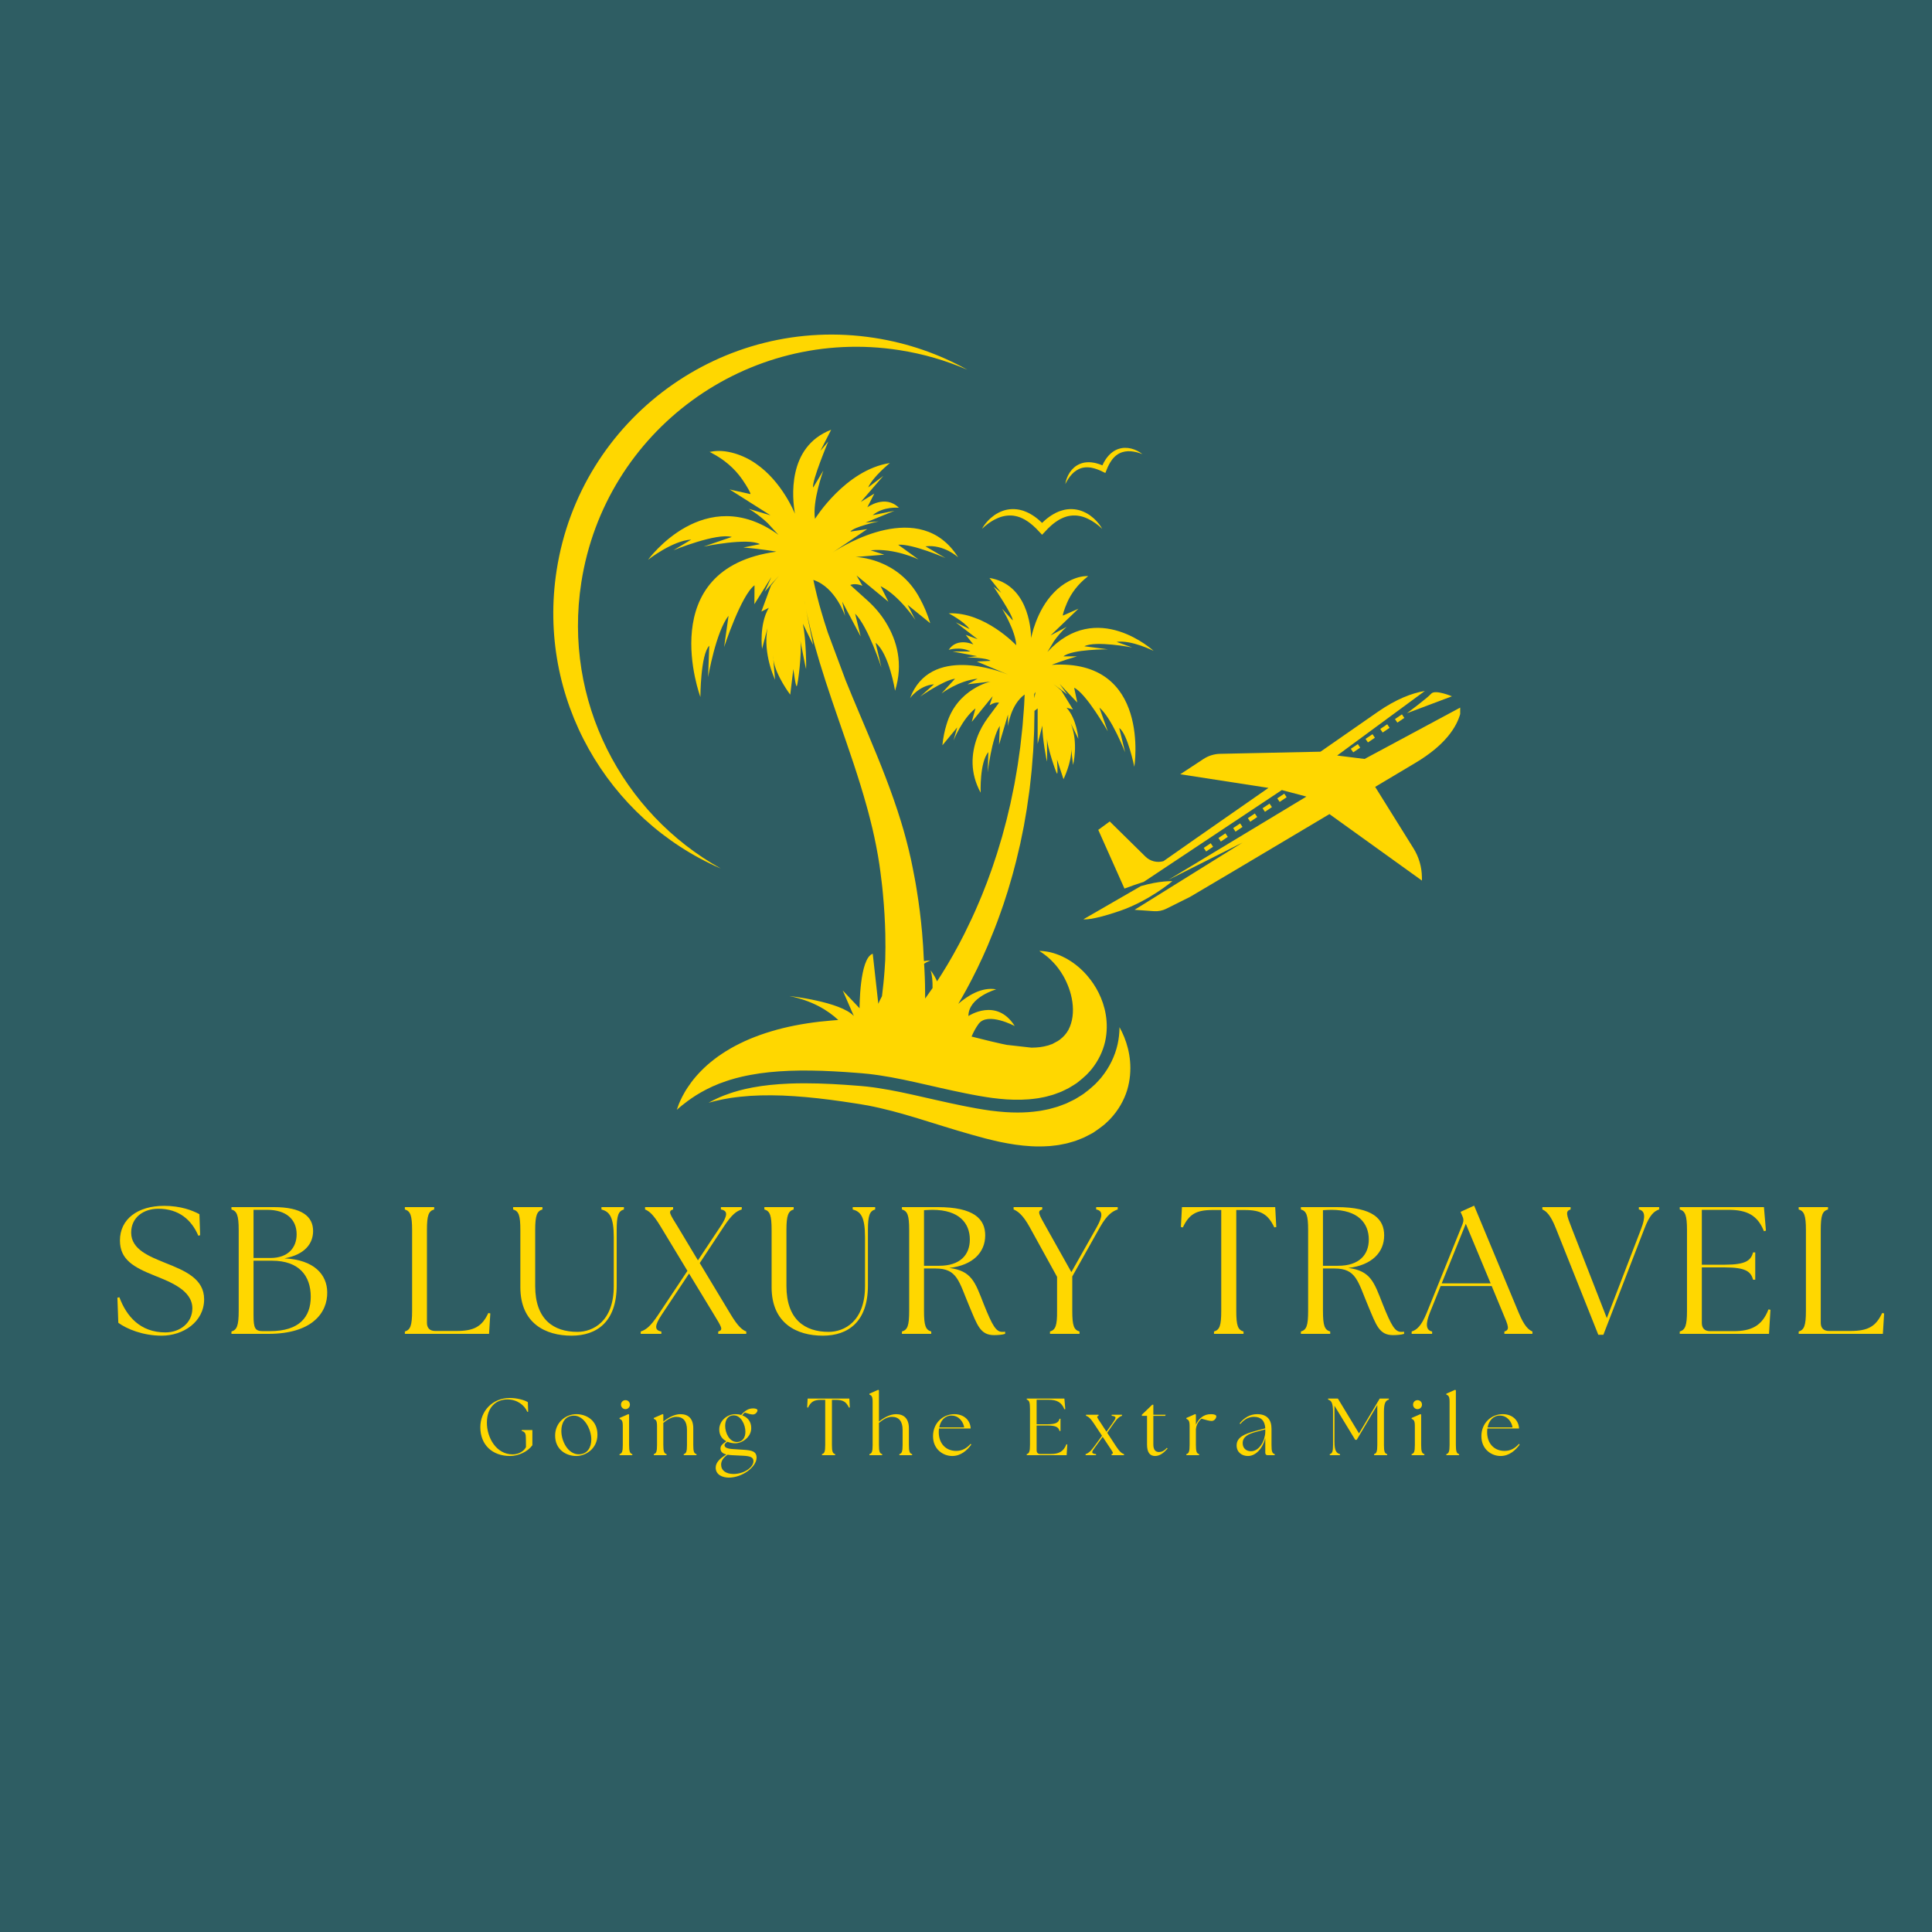<svg xmlns="http://www.w3.org/2000/svg" xmlns:xlink="http://www.w3.org/1999/xlink" width="500" zoomAndPan="magnify" viewBox="0 0 375 375" height="500" preserveAspectRatio="xMidYMid meet" version="1.0"><defs><g/><clipPath id="2d2ee029e1"><path d="M 213 134 L 283.422 134 L 283.422 177 L 213 177 Z M 213 134 " clip-rule="nonzero"/></clipPath><clipPath id="1d59be8db3"><path d="M 137 199 L 220 199 L 220 222.938 L 137 222.938 Z M 137 199 " clip-rule="nonzero"/></clipPath></defs><rect x="-37.5" width="450" fill="#ffffff" y="-37.5" height="450" fill-opacity="1"/><rect x="-37.5" width="450" fill="#2e5d63" y="-37.5" height="450" fill-opacity="1"/><path fill="#ffd700" d="M 227.555 171.035 C 227.555 171.035 225.156 170.906 221.453 171.988 L 210.293 178.43 C 210.293 178.43 211.727 178.754 217.422 176.785 C 223.117 174.816 227.555 171.035 227.555 171.035 " fill-opacity="1" fill-rule="nonzero"/><g clip-path="url(#2d2ee029e1)"><path fill="#ffd700" d="M 259.539 146.645 L 276.566 134.117 C 274.078 134.52 271.016 135.676 267.391 138.195 C 264.348 140.312 260.469 143.008 256.309 145.902 L 236.812 146.316 C 235.672 146.344 234.559 146.688 233.605 147.312 L 229.09 150.281 L 246.207 152.93 C 235.73 160.219 226.195 166.863 225.832 167.148 C 224.59 167.508 223.25 167.172 222.324 166.262 L 215.398 159.445 L 213.172 161.078 L 218.258 172.473 C 219.414 172.031 220.785 171.562 222.027 171.152 L 248.801 153.348 L 253.57 154.617 L 226.766 170.789 L 241.168 163.543 L 220.219 176.594 L 223.984 176.859 C 224.809 176.918 225.633 176.754 226.371 176.387 L 231.012 174.07 C 231.496 173.816 245.094 165.727 258.043 158.016 L 276 170.922 L 275.992 170.254 C 275.969 168.277 275.406 166.344 274.359 164.664 L 266.918 152.73 C 269.805 151.008 272.465 149.426 274.695 148.094 C 280.52 144.629 282.734 141.145 283.461 138.465 C 283.574 138.055 283.637 137.637 283.66 137.215 L 264.867 147.312 L 259.539 146.645 " fill-opacity="1" fill-rule="nonzero"/></g><path fill="#ffd700" d="M 235.461 164.355 L 234.109 165.27 L 233.645 164.578 L 234.996 163.668 L 235.461 164.355 " fill-opacity="1" fill-rule="nonzero"/><path fill="#ffd700" d="M 238.316 162.434 L 236.965 163.344 L 236.5 162.656 L 237.852 161.746 L 238.316 162.434 " fill-opacity="1" fill-rule="nonzero"/><path fill="#ffd700" d="M 241.172 160.508 L 239.816 161.422 L 239.355 160.73 L 240.707 159.82 L 241.172 160.508 " fill-opacity="1" fill-rule="nonzero"/><path fill="#ffd700" d="M 244.027 158.586 L 242.672 159.496 L 242.211 158.809 L 243.562 157.895 L 244.027 158.586 " fill-opacity="1" fill-rule="nonzero"/><path fill="#ffd700" d="M 246.883 156.66 L 245.527 157.574 L 245.062 156.883 L 246.418 155.973 L 246.883 156.66 " fill-opacity="1" fill-rule="nonzero"/><path fill="#ffd700" d="M 249.738 154.738 L 248.383 155.648 L 247.918 154.961 L 249.273 154.047 L 249.738 154.738 " fill-opacity="1" fill-rule="nonzero"/><path fill="#ffd700" d="M 264.012 145.117 L 262.66 146.031 L 262.195 145.34 L 263.551 144.43 L 264.012 145.117 " fill-opacity="1" fill-rule="nonzero"/><path fill="#ffd700" d="M 266.867 143.195 L 265.516 144.105 L 265.051 143.418 L 266.402 142.504 L 266.867 143.195 " fill-opacity="1" fill-rule="nonzero"/><path fill="#ffd700" d="M 269.723 141.27 L 268.371 142.184 L 267.906 141.492 L 269.258 140.582 L 269.723 141.27 " fill-opacity="1" fill-rule="nonzero"/><path fill="#ffd700" d="M 272.578 139.348 L 271.227 140.258 L 270.762 139.57 L 272.113 138.656 L 272.578 139.348 " fill-opacity="1" fill-rule="nonzero"/><path fill="#ffd700" d="M 281.816 135.152 C 281.816 135.152 278.566 133.77 277.793 134.645 C 277.02 135.52 273.09 138.434 273.09 138.434 L 281.816 135.152 " fill-opacity="1" fill-rule="nonzero"/><path fill="#ffd700" d="M 212.902 101.223 C 212.512 100.785 212.062 100.391 211.578 100.035 C 211.082 99.691 210.539 99.398 209.957 99.184 C 209.664 99.074 209.363 98.988 209.055 98.93 C 208.902 98.895 208.742 98.875 208.586 98.855 C 208.43 98.832 208.27 98.824 208.113 98.82 C 207.793 98.805 207.477 98.828 207.156 98.859 L 206.684 98.934 L 206.223 99.051 C 206.066 99.086 205.918 99.145 205.77 99.195 C 205.621 99.246 205.469 99.293 205.328 99.363 L 204.898 99.559 C 204.758 99.629 204.625 99.711 204.488 99.785 C 204.207 99.93 203.961 100.113 203.703 100.285 C 203.449 100.457 203.219 100.656 202.977 100.844 C 202.746 101.043 202.527 101.254 202.305 101.457 L 202.266 101.496 L 202.227 101.457 L 201.555 100.844 C 201.312 100.656 201.082 100.457 200.824 100.281 C 200.566 100.113 200.324 99.926 200.043 99.785 C 199.906 99.707 199.773 99.629 199.633 99.559 L 199.203 99.363 C 199.062 99.293 198.91 99.246 198.762 99.191 C 198.609 99.141 198.465 99.082 198.309 99.051 L 197.848 98.934 L 197.371 98.859 C 197.055 98.828 196.738 98.801 196.418 98.82 C 196.258 98.82 196.102 98.828 195.941 98.852 C 195.785 98.875 195.629 98.891 195.477 98.926 C 195.164 98.984 194.863 99.07 194.57 99.18 C 193.988 99.398 193.445 99.688 192.953 100.035 C 192.465 100.391 192.02 100.785 191.625 101.223 C 191.234 101.66 190.879 102.129 190.605 102.641 C 191.02 102.238 191.461 101.875 191.918 101.551 C 192.152 101.395 192.379 101.23 192.621 101.094 C 192.855 100.949 193.102 100.82 193.352 100.707 C 193.84 100.469 194.348 100.285 194.863 100.18 C 195.121 100.129 195.379 100.086 195.637 100.07 C 195.766 100.055 195.895 100.059 196.023 100.055 C 196.148 100.051 196.277 100.055 196.406 100.066 C 196.656 100.078 196.91 100.125 197.156 100.176 L 197.527 100.266 L 197.891 100.387 C 198.012 100.418 198.125 100.48 198.242 100.527 C 198.359 100.582 198.48 100.625 198.594 100.691 L 198.934 100.871 C 199.051 100.934 199.156 101.008 199.266 101.078 C 199.492 101.207 199.699 101.375 199.914 101.527 C 200.125 101.684 200.324 101.863 200.527 102.031 L 201.117 102.582 L 201.676 103.172 L 202.266 103.797 L 202.855 103.172 L 203.414 102.582 L 204 102.031 C 204.207 101.863 204.402 101.68 204.617 101.523 C 204.828 101.375 205.039 101.207 205.262 101.074 C 205.371 101.008 205.48 100.934 205.594 100.867 L 205.938 100.688 C 206.047 100.625 206.168 100.582 206.285 100.527 C 206.402 100.477 206.52 100.418 206.641 100.383 L 207.004 100.262 L 207.371 100.172 C 207.621 100.125 207.871 100.078 208.125 100.066 C 208.254 100.055 208.379 100.051 208.508 100.055 C 208.637 100.055 208.766 100.051 208.895 100.066 C 209.152 100.086 209.406 100.125 209.664 100.176 C 210.18 100.281 210.688 100.465 211.18 100.703 C 211.43 100.82 211.672 100.949 211.91 101.09 C 212.148 101.23 212.379 101.391 212.613 101.551 C 213.07 101.875 213.512 102.238 213.926 102.641 C 213.648 102.129 213.297 101.66 212.902 101.223 " fill-opacity="1" fill-rule="nonzero"/><path fill="#ffd700" d="M 220.73 87.5 C 220.367 87.316 219.984 87.176 219.582 87.07 C 219.18 86.969 218.758 86.918 218.332 86.926 C 218.117 86.93 217.902 86.949 217.688 86.988 C 217.582 87.004 217.477 87.031 217.371 87.059 C 217.262 87.082 217.16 87.113 217.055 87.152 C 216.848 87.223 216.648 87.316 216.453 87.418 L 216.172 87.582 L 215.902 87.773 C 215.809 87.832 215.73 87.906 215.648 87.977 C 215.566 88.047 215.48 88.117 215.406 88.195 L 215.18 88.43 C 215.105 88.508 215.043 88.594 214.973 88.676 C 214.828 88.836 214.715 89.016 214.594 89.191 C 214.477 89.367 214.375 89.551 214.266 89.73 C 214.172 89.918 214.078 90.105 213.988 90.293 L 213.973 90.328 L 213.938 90.312 L 213.355 90.086 C 213.152 90.027 212.953 89.957 212.746 89.906 C 212.539 89.863 212.336 89.805 212.121 89.785 C 212.016 89.77 211.906 89.75 211.801 89.742 L 211.477 89.723 C 211.371 89.715 211.262 89.719 211.152 89.723 C 211.043 89.727 210.934 89.727 210.824 89.742 L 210.5 89.785 L 210.176 89.855 C 209.965 89.914 209.754 89.977 209.555 90.066 C 209.453 90.109 209.355 90.152 209.258 90.211 C 209.164 90.262 209.066 90.312 208.977 90.371 C 208.793 90.488 208.621 90.617 208.461 90.762 C 208.141 91.043 207.863 91.367 207.637 91.711 C 207.41 92.062 207.223 92.426 207.078 92.805 C 206.938 93.184 206.828 93.574 206.777 93.969 C 206.945 93.605 207.137 93.266 207.352 92.941 C 207.461 92.781 207.566 92.621 207.688 92.473 C 207.801 92.32 207.926 92.18 208.059 92.043 C 208.312 91.77 208.594 91.523 208.898 91.328 C 209.051 91.23 209.203 91.141 209.367 91.066 C 209.445 91.023 209.527 90.992 209.609 90.961 C 209.691 90.926 209.773 90.898 209.855 90.871 C 210.023 90.816 210.195 90.781 210.367 90.754 L 210.625 90.719 L 210.891 90.707 C 210.977 90.699 211.066 90.707 211.152 90.711 C 211.242 90.715 211.328 90.711 211.418 90.727 L 211.68 90.754 C 211.77 90.77 211.859 90.789 211.945 90.805 C 212.121 90.836 212.297 90.887 212.473 90.934 C 212.648 90.98 212.82 91.047 212.992 91.105 L 213.508 91.312 L 214.012 91.551 L 214.547 91.805 L 214.77 91.258 L 214.98 90.738 L 215.219 90.238 C 215.309 90.078 215.391 89.914 215.488 89.762 C 215.59 89.609 215.68 89.449 215.789 89.309 C 215.844 89.238 215.895 89.164 215.949 89.094 L 216.125 88.895 C 216.184 88.824 216.25 88.766 216.309 88.703 C 216.375 88.645 216.434 88.574 216.5 88.523 L 216.703 88.355 L 216.918 88.203 C 217.066 88.113 217.215 88.02 217.375 87.949 C 217.453 87.91 217.535 87.875 217.617 87.844 C 217.699 87.812 217.781 87.777 217.867 87.758 C 218.039 87.703 218.215 87.668 218.391 87.637 C 218.75 87.574 219.121 87.566 219.496 87.594 C 219.684 87.609 219.871 87.629 220.059 87.664 C 220.25 87.691 220.434 87.738 220.625 87.781 C 221 87.879 221.371 88 221.738 88.152 C 221.434 87.895 221.09 87.684 220.73 87.5 " fill-opacity="1" fill-rule="nonzero"/><g clip-path="url(#1d59be8db3)"><path fill="#ffd700" d="M 218.207 201.285 C 217.934 200.609 217.625 199.977 217.297 199.379 C 217.289 200.496 217.168 201.605 216.926 202.699 C 216.414 204.98 215.348 207.164 213.848 209.031 C 213.68 209.25 213.516 209.43 213.379 209.578 C 213.336 209.625 213.293 209.672 213.25 209.723 L 213.09 209.898 C 212.941 210.062 212.77 210.25 212.555 210.457 L 212.52 210.488 C 212.289 210.699 212.051 210.914 211.809 211.125 L 211.418 211.457 L 211.27 211.582 L 210.484 212.211 L 210.387 212.277 C 210.68 212.086 210.918 211.832 211.102 211.547 C 210.898 211.848 210.598 212.145 210.172 212.414 L 209.727 212.699 L 209.023 213.133 L 208.93 213.188 C 208.828 213.25 208.727 213.309 208.625 213.367 L 208.574 213.395 L 208.152 213.605 L 207.418 213.961 L 206.98 214.172 L 206.496 214.359 L 205.758 214.633 L 205.328 214.793 L 205.285 214.805 C 205.176 214.84 205.062 214.871 204.953 214.902 L 204.074 215.148 L 203.648 215.266 L 203.613 215.273 C 203.5 215.301 203.387 215.324 203.273 215.348 L 203.137 215.375 L 202.363 215.527 L 201.938 215.605 C 201.824 215.625 201.711 215.641 201.598 215.652 L 201.496 215.668 C 200.234 215.848 198.926 215.941 197.516 215.941 C 196.766 215.941 196.008 215.914 195.191 215.863 C 194.238 215.797 193.293 215.699 192.277 215.574 L 192.254 215.57 C 191.391 215.449 190.496 215.309 189.516 215.137 C 188.832 215.02 188.16 214.887 187.512 214.758 L 186.934 214.645 C 186.227 214.504 185.391 214.332 184.387 214.109 C 183.32 213.887 182.254 213.641 181.223 213.406 C 180.637 213.273 180.051 213.141 179.473 213.008 C 176.484 212.324 173.336 211.621 170.395 211.184 L 169.336 211.031 L 169.082 211.004 C 168.836 210.973 168.59 210.945 168.344 210.91 L 167.125 210.793 C 167.086 210.793 167.051 210.789 167.02 210.785 L 166.121 210.715 C 164.68 210.598 163.203 210.5 161.602 210.414 C 159.699 210.316 157.875 210.266 156.184 210.266 C 155.188 210.266 154.211 210.285 153.281 210.32 C 150.543 210.434 148.211 210.68 146.168 211.066 L 146.117 211.074 C 145.785 211.133 145.453 211.203 145.102 211.281 C 144.922 211.32 144.746 211.359 144.566 211.395 C 144.418 211.43 144.273 211.469 144.133 211.504 L 143.48 211.668 L 143.098 211.777 C 142.211 212.016 141.379 212.316 140.465 212.656 C 139.461 213.055 138.48 213.52 137.535 214.043 C 138.355 213.812 139.211 213.59 140.125 213.418 C 140.266 213.391 140.406 213.359 140.551 213.332 C 140.695 213.305 140.84 213.281 140.988 213.258 C 141.277 213.207 141.57 213.152 141.867 213.105 C 142.473 213.031 143.078 212.934 143.707 212.875 C 146.215 212.598 148.965 212.543 151.883 212.645 C 154.805 212.762 157.902 213.051 161.129 213.465 C 162.742 213.676 164.387 213.91 166.059 214.176 L 166.691 214.273 L 167.004 214.324 L 167.164 214.348 L 167.203 214.355 C 167.234 214.359 167.078 214.34 167.164 214.352 L 167.246 214.367 C 167.68 214.441 168.117 214.516 168.559 214.594 C 168.922 214.672 169.285 214.742 169.652 214.816 C 170.047 214.902 170.441 214.988 170.836 215.078 C 174.008 215.801 177.293 216.797 180.707 217.863 C 182.414 218.387 184.148 218.941 185.922 219.465 C 186.797 219.727 187.723 220 188.582 220.238 C 189.453 220.48 190.363 220.738 191.285 220.977 C 192.211 221.211 193.156 221.438 194.121 221.648 C 195.086 221.848 196.074 222.027 197.082 222.176 C 199.102 222.461 201.211 222.617 203.395 222.469 C 203.527 222.461 203.664 222.457 203.801 222.445 L 204.215 222.402 C 204.488 222.367 204.762 222.336 205.039 222.305 C 205.176 222.285 205.309 222.273 205.449 222.25 L 205.863 222.172 C 206.141 222.117 206.418 222.062 206.691 222.008 C 206.828 221.977 206.965 221.953 207.102 221.922 L 207.516 221.805 C 207.789 221.727 208.062 221.648 208.336 221.57 L 208.738 221.449 L 209.145 221.293 C 209.41 221.188 209.676 221.082 209.941 220.977 L 210.336 220.816 C 210.465 220.758 210.594 220.691 210.723 220.625 C 210.977 220.496 211.23 220.363 211.484 220.234 L 211.859 220.035 L 211.953 219.988 C 212.328 219.785 212.074 219.918 212.168 219.867 L 212.199 219.848 L 212.324 219.762 C 212.492 219.645 212.66 219.531 212.828 219.414 L 212.953 219.328 L 213.105 219.219 L 213.496 218.938 C 213.758 218.742 214.008 218.551 214.258 218.352 C 214.496 218.16 214.688 217.969 214.898 217.773 C 215.098 217.578 215.309 217.398 215.496 217.184 C 217.047 215.547 218.168 213.578 218.773 211.617 C 219.367 209.648 219.496 207.723 219.344 205.984 C 219.191 204.242 218.766 202.672 218.207 201.285 " fill-opacity="1" fill-rule="nonzero"/></g><path fill="#ffd700" d="M 200.758 135.504 C 200.754 135.203 200.75 134.934 200.746 134.699 L 201 134.309 Z M 156.133 116.758 C 156.133 116.758 156.137 116.762 156.141 116.766 C 156.191 117.012 156.238 117.266 156.289 117.527 Z M 149.02 101.551 C 150.086 102.559 150.793 103.418 151.02 103.707 C 150.789 103.418 150.082 102.559 149.02 101.551 Z M 204.449 124.629 C 203.852 125.5 203.473 126.207 203.348 126.453 C 203.473 126.211 203.848 125.504 204.449 124.629 Z M 204.133 129.047 C 204.133 129.047 206.16 128.23 209.035 127.402 L 206.414 127.402 C 208.051 126 215.039 126.035 215.039 126.035 L 210.473 125.438 C 212.664 124.309 219.75 125.668 219.75 125.668 L 216.723 124.59 C 219.641 124.172 223.922 126.34 223.922 126.34 C 223.922 126.34 212.883 116.133 203.301 126.547 C 203.301 126.547 203.828 125.734 204.574 124.449 C 205.191 123.574 206.02 122.559 207.039 121.672 L 203.914 123.34 L 209.328 118.148 C 209.215 118.191 209.094 118.242 208.965 118.312 L 206.316 119.484 C 206.234 119.367 206.551 118.301 207.113 117 C 207.957 115.039 209.312 113.359 210.973 112.023 C 211.055 111.957 211.137 111.891 211.211 111.82 C 211.18 111.82 211.148 111.82 211.117 111.82 C 211.238 111.793 211.309 111.777 211.309 111.777 C 211.242 111.789 211.172 111.801 211.105 111.82 C 208.73 111.773 206.141 113.34 204.574 115 C 201.078 118.574 200.145 123.852 200.145 123.852 C 200.09 121.535 199.363 113.41 192.055 112.18 L 194.332 115.059 L 192.852 113.879 C 192.852 113.879 196.625 119.434 196.574 120.422 L 194.5 118.148 C 194.5 118.148 197.145 122.465 197.25 125.246 C 197.25 125.246 191.129 118.719 184.141 119.051 C 184.141 119.051 187.094 120.578 188.188 122.09 L 185.523 120.797 L 189.75 124.066 L 187.441 123.219 L 188.93 125.09 C 188.93 125.09 185.805 123.633 184.141 126.133 C 184.141 126.133 186.418 125.406 188.363 126.453 L 184.914 126.453 L 189.68 127.367 L 187.625 127.582 C 187.625 127.582 191.625 127.645 192.25 128.27 L 189.613 128.406 L 193.645 130.09 L 195.633 130.918 C 193.965 130.242 180.543 125.156 176.641 135.504 C 176.641 135.504 178.363 133.07 181.281 132.82 L 178.594 135.215 C 178.594 135.215 183.156 132.016 185.375 131.738 L 182.742 134.602 C 182.742 134.602 186.07 132.086 189.75 131.738 L 187.805 132.82 L 192.25 132.297 C 192.25 132.297 185.742 133.691 183.719 140.629 C 183.352 141.793 183.074 143.129 182.914 144.668 L 185.793 141.184 L 185.082 143.715 C 185.082 143.715 186.766 139.516 189.336 137.5 L 188.621 140.113 L 192.668 135.141 L 192.086 136.879 C 192.707 136.5 193.34 136.285 193.918 136.391 L 191.797 139.242 C 190.898 140.453 190.156 141.781 189.641 143.203 C 188.512 146.305 188.238 150.012 190.348 153.863 C 190.348 153.863 190.098 148.055 191.836 145.973 L 191.715 149.918 C 191.715 149.918 192.461 143.336 194.055 140.902 L 193.914 144.543 L 195.652 138.684 L 195.652 140.961 C 195.652 140.961 196.141 136.777 198.883 134.801 C 198.867 135.16 198.848 135.559 198.828 136.004 C 198.816 136.258 198.805 136.523 198.789 136.801 C 198.781 137.082 198.75 137.371 198.73 137.676 C 198.68 138.285 198.629 138.941 198.574 139.645 C 198.551 139.996 198.52 140.359 198.492 140.73 C 198.48 140.918 198.461 141.105 198.438 141.297 C 198.418 141.488 198.398 141.684 198.375 141.879 C 198.289 142.664 198.199 143.488 198.105 144.348 C 198.082 144.562 198.062 144.781 198.031 145 C 198 145.219 197.969 145.441 197.938 145.664 C 197.875 146.109 197.809 146.562 197.746 147.023 C 197.68 147.484 197.613 147.953 197.547 148.43 C 197.477 148.906 197.383 149.387 197.305 149.875 C 197.219 150.363 197.133 150.855 197.047 151.355 C 197.004 151.605 196.961 151.859 196.918 152.113 C 196.875 152.363 196.816 152.617 196.766 152.871 C 196.555 153.887 196.355 154.926 196.125 155.98 C 195.875 157.027 195.625 158.094 195.367 159.168 C 195.082 160.238 194.789 161.32 194.5 162.41 C 194.172 163.488 193.855 164.582 193.516 165.668 C 193.336 166.211 193.156 166.754 192.977 167.293 C 192.797 167.836 192.625 168.383 192.426 168.918 C 192.23 169.453 192.035 169.992 191.84 170.527 C 191.742 170.793 191.652 171.062 191.547 171.328 C 191.441 171.594 191.34 171.859 191.234 172.121 C 191.027 172.652 190.82 173.18 190.613 173.703 C 190.402 174.227 190.176 174.742 189.957 175.262 C 189.094 177.328 188.141 179.316 187.199 181.227 C 186.953 181.699 186.711 182.168 186.473 182.629 C 186.352 182.863 186.234 183.094 186.113 183.32 C 185.988 183.547 185.867 183.773 185.742 183.996 C 185.496 184.445 185.254 184.887 185.012 185.324 C 184.762 185.758 184.516 186.184 184.273 186.605 C 184.148 186.812 184.027 187.023 183.91 187.23 C 183.785 187.434 183.66 187.637 183.539 187.836 C 183.293 188.238 183.051 188.633 182.812 189.023 C 182.566 189.406 182.324 189.785 182.086 190.156 C 182.016 190.262 181.949 190.367 181.879 190.477 C 181.277 189.086 180.625 188.359 180.625 188.359 C 180.941 189.238 181.027 190.516 181.008 191.781 C 180.516 192.504 180.035 193.184 179.574 193.816 C 179.574 192.137 179.547 190.293 179.441 188.312 C 179.422 187.898 179.395 187.473 179.367 187.047 C 180.137 186.582 180.625 186.418 180.625 186.418 C 180.184 186.43 179.754 186.48 179.34 186.555 C 179.328 186.387 179.316 186.219 179.305 186.047 C 179.238 184.422 179.133 182.727 178.973 180.969 C 178.738 178.316 178.395 175.531 177.926 172.676 C 177.867 172.316 177.809 171.961 177.75 171.602 C 177.691 171.238 177.617 170.883 177.555 170.52 C 177.418 169.797 177.289 169.07 177.133 168.344 C 177.059 167.98 176.98 167.613 176.906 167.25 L 176.848 166.973 L 176.816 166.805 L 176.785 166.672 C 176.742 166.492 176.703 166.312 176.66 166.137 C 176.578 165.777 176.496 165.422 176.414 165.062 C 176.32 164.688 176.227 164.316 176.133 163.941 C 176.039 163.566 175.949 163.184 175.844 162.816 C 175.742 162.449 175.641 162.082 175.539 161.711 L 175.387 161.16 L 175.223 160.609 C 175.113 160.242 175.004 159.875 174.895 159.508 C 174.668 158.773 174.438 158.043 174.199 157.316 C 173.953 156.59 173.719 155.859 173.461 155.145 C 172.453 152.258 171.355 149.426 170.23 146.668 C 169.105 143.914 167.969 141.23 166.871 138.637 C 165.91 136.363 164.988 134.16 164.133 132.043 L 160.668 122.75 C 160.172 121.254 159.738 119.848 159.367 118.555 C 159.242 118.117 159.121 117.691 159.004 117.281 C 158.898 116.871 158.797 116.473 158.695 116.09 C 158.645 115.898 158.598 115.715 158.551 115.531 C 158.504 115.348 158.461 115.164 158.422 114.988 C 158.336 114.637 158.258 114.301 158.18 113.98 C 158.066 113.465 157.961 112.988 157.871 112.562 C 162.207 113.973 164.039 119.574 164.039 119.574 L 163.477 116.781 L 167.055 123.535 L 165.98 119.109 C 168.539 121.691 171.078 129.574 171.078 129.574 L 169.957 124.77 C 172.598 126.891 173.73 134.07 173.73 134.07 C 175.363 128.828 174.109 124.352 171.957 120.832 C 170.973 119.219 169.738 117.777 168.332 116.516 L 165.035 113.547 C 165.719 113.273 166.543 113.379 167.398 113.688 L 166.258 111.703 L 172.441 116.797 L 170.922 113.773 C 174.57 115.605 177.672 120.332 177.672 120.332 L 176.172 117.406 L 180.562 120.965 C 179.988 119.117 179.312 117.547 178.574 116.215 C 174.379 108.215 166.062 108.113 166.062 108.113 L 171.637 107.66 L 168.988 106.816 C 173.582 106.328 178.281 108.586 178.281 108.586 L 174.344 105.734 C 177.137 105.523 183.516 108.312 183.516 108.312 L 179.633 106.043 C 183.266 105.629 185.98 108.184 185.98 108.184 C 178.637 96.473 163.449 106.023 161.578 107.266 L 163.809 105.758 L 168.332 102.699 L 165.066 103.18 C 165.676 102.262 170.562 101.195 170.562 101.195 L 167.988 101.441 L 173.605 99.145 L 169.379 99.996 C 171.5 98.23 174.473 98.559 174.473 98.559 C 171.812 95.906 168.348 98.465 168.348 98.465 L 169.703 95.805 L 167.086 97.418 L 171.457 92.359 L 168.512 94.605 C 169.477 92.484 172.723 89.879 172.723 89.879 C 164.078 91.203 158.191 100.715 158.191 100.715 C 157.633 97.281 159.805 91.34 159.805 91.34 L 157.828 94.641 C 157.52 93.438 160.766 85.699 160.766 85.699 L 159.242 87.512 L 161.324 83.418 C 152.672 86.738 153.797 96.867 154.297 99.719 C 154.297 99.719 151.852 93.488 146.684 89.973 C 144.352 88.332 140.789 87.051 137.895 87.695 C 137.805 87.691 137.719 87.688 137.637 87.695 C 137.637 87.695 137.723 87.695 137.879 87.699 C 137.84 87.707 137.801 87.715 137.766 87.723 C 137.875 87.789 137.988 87.852 138.105 87.914 C 140.473 89.137 142.551 90.863 144.066 93.051 C 145.078 94.508 145.73 95.738 145.66 95.902 L 142.121 95.121 C 141.949 95.066 141.789 95.031 141.637 95.012 L 149.555 100.027 L 145.316 98.758 C 146.785 99.594 148.051 100.633 149.02 101.551 C 150.254 102.941 151.102 103.809 151.102 103.809 C 136.785 93.422 125.785 108.656 125.785 108.656 C 125.785 108.656 130.496 104.941 134.172 104.73 L 130.73 106.797 C 130.73 106.797 139.078 103.383 142.035 104.223 L 136.594 106.082 C 136.594 106.082 145.148 104.312 147.5 105.621 L 144.289 106.27 C 148.012 106.578 150.699 107.078 150.699 107.078 C 126.656 110.34 135.945 135.289 135.945 135.289 C 135.945 135.289 135.961 127.074 137.668 125.336 L 137.441 131.426 C 137.441 131.426 138.965 122.551 141.41 119.535 L 140.551 125.59 C 140.551 125.59 143.852 115.523 146.453 113.602 L 146.426 117.27 L 149.719 112.012 L 148.434 114.844 C 149.551 113.539 150.516 112.477 151.227 111.723 C 150.633 112.379 150.105 113.027 149.641 113.668 L 147.781 118.711 L 149.227 117.977 C 147.309 121.199 147.914 125.945 147.914 125.945 L 148.961 121.926 C 148.035 126.98 150.434 131.914 150.434 131.914 L 150.109 128.051 C 150.07 127.789 150.047 127.535 150.043 127.285 L 150.109 128.051 C 150.566 131.121 153.383 134.832 153.383 134.832 L 153.988 129.855 C 153.988 129.855 154.449 133.504 154.66 133.188 C 154.871 132.863 155.699 126.496 155.355 124.355 C 155.355 124.355 156.422 129.938 156.461 129.84 C 156.504 129.742 156.496 124.301 155.84 121.066 L 157.836 125.184 L 156.445 118.305 C 156.508 118.598 156.57 118.895 156.637 119.199 C 157.027 120.996 157.516 123.016 158.117 125.199 C 158.723 127.383 159.438 129.73 160.238 132.199 C 161.035 134.668 161.922 137.25 162.844 139.914 C 163.766 142.578 164.723 145.32 165.648 148.109 C 166.574 150.898 167.461 153.734 168.246 156.578 C 168.453 157.289 168.629 158.004 168.816 158.715 C 169 159.426 169.172 160.137 169.344 160.848 C 169.422 161.203 169.504 161.559 169.582 161.914 L 169.703 162.445 L 169.812 162.977 C 169.887 163.332 169.961 163.688 170.031 164.039 C 170.109 164.395 170.16 164.734 170.227 165.082 C 170.293 165.43 170.355 165.777 170.418 166.121 C 170.477 166.484 170.535 166.848 170.594 167.211 C 170.621 167.391 170.652 167.57 170.68 167.754 L 170.703 167.887 C 170.703 167.906 170.691 167.848 170.699 167.887 L 170.703 167.922 L 170.715 167.988 L 170.75 168.25 C 170.797 168.605 170.848 168.953 170.895 169.305 C 170.996 170 171.074 170.699 171.156 171.391 C 171.195 171.738 171.238 172.082 171.273 172.422 C 171.305 172.766 171.34 173.109 171.371 173.449 C 171.633 176.176 171.781 178.816 171.84 181.312 C 171.883 183.047 171.867 184.711 171.824 186.293 C 171.789 186.973 171.746 187.641 171.699 188.289 C 171.57 190.129 171.383 191.828 171.191 193.367 C 170.715 194.242 170.48 194.836 170.48 194.836 L 169.398 185.121 C 166.809 185.984 166.844 195.703 166.844 195.703 L 163.57 192.246 L 165.73 197.211 C 163.137 194.406 153.207 193.328 153.207 193.328 C 157.625 194.227 160.648 196.055 162.707 197.98 C 162.32 198.004 161.938 198.031 161.559 198.066 C 158.234 198.332 154.996 198.82 151.961 199.562 C 148.926 200.316 146.09 201.309 143.602 202.547 C 142.355 203.156 141.195 203.828 140.141 204.531 C 139.879 204.711 139.621 204.879 139.367 205.059 C 139.121 205.242 138.879 205.426 138.637 205.605 C 138.156 205.961 137.715 206.348 137.289 206.711 C 135.602 208.211 134.359 209.723 133.496 211.043 C 133.391 211.207 133.285 211.367 133.184 211.523 C 133.137 211.602 133.086 211.68 133.039 211.754 C 132.992 211.832 132.949 211.91 132.906 211.984 C 132.738 212.289 132.582 212.574 132.434 212.84 C 132.16 213.387 131.949 213.859 131.789 214.234 C 131.5 214.996 131.363 215.41 131.363 215.41 C 131.363 215.41 131.703 215.137 132.316 214.602 C 132.473 214.469 132.656 214.34 132.848 214.191 C 133.043 214.043 133.238 213.875 133.469 213.711 C 133.941 213.383 134.461 212.996 135.07 212.617 C 136.289 211.855 137.797 211.043 139.578 210.34 C 140.48 210.008 141.426 209.66 142.457 209.383 C 142.582 209.348 142.711 209.309 142.84 209.273 C 142.969 209.242 143.102 209.207 143.234 209.176 C 143.5 209.109 143.762 209.039 144.031 208.977 C 144.582 208.863 145.129 208.73 145.707 208.633 C 147.984 208.199 150.504 207.957 153.188 207.844 C 155.879 207.742 158.742 207.785 161.734 207.941 C 163.227 208.02 164.758 208.117 166.312 208.242 L 166.895 208.289 L 167.191 208.312 L 167.336 208.324 L 167.375 208.324 C 167.402 208.328 167.254 208.32 167.336 208.324 L 167.41 208.332 C 167.816 208.371 168.223 208.41 168.633 208.449 C 168.973 208.496 169.312 208.535 169.652 208.574 C 170.02 208.625 170.387 208.68 170.758 208.73 C 173.723 209.172 176.805 209.855 180.012 210.59 C 181.617 210.949 183.25 211.336 184.914 211.691 C 185.734 211.871 186.602 212.055 187.41 212.211 C 188.227 212.371 189.078 212.547 189.941 212.695 C 190.809 212.848 191.691 212.988 192.59 213.113 C 193.496 213.227 194.414 213.324 195.348 213.391 C 197.219 213.508 199.168 213.5 201.16 213.211 C 201.285 213.195 201.406 213.184 201.531 213.16 L 201.91 213.09 C 202.16 213.043 202.41 212.992 202.66 212.945 C 202.785 212.918 202.906 212.895 203.031 212.863 L 203.406 212.762 C 203.656 212.691 203.906 212.625 204.156 212.555 C 204.277 212.516 204.402 212.484 204.527 212.445 L 204.898 212.309 C 205.145 212.219 205.387 212.129 205.633 212.039 L 205.996 211.895 L 206.355 211.727 C 206.594 211.609 206.828 211.492 207.066 211.379 L 207.418 211.203 C 207.531 211.141 207.645 211.066 207.758 211 C 207.98 210.863 208.203 210.727 208.43 210.59 L 208.758 210.379 L 208.84 210.328 C 209.172 210.113 208.949 210.254 209.027 210.203 L 209.055 210.18 L 209.164 210.094 C 209.312 209.973 209.457 209.855 209.602 209.742 L 209.711 209.652 L 209.844 209.543 L 210.184 209.254 C 210.406 209.059 210.629 208.863 210.84 208.664 C 211.047 208.469 211.207 208.281 211.387 208.09 C 211.559 207.891 211.738 207.715 211.895 207.504 C 213.199 205.891 214.09 204.004 214.504 202.164 C 214.914 200.312 214.895 198.539 214.633 196.953 C 214.371 195.363 213.867 193.953 213.254 192.719 C 212.641 191.484 211.914 190.426 211.148 189.52 C 210.965 189.289 210.766 189.078 210.57 188.871 C 210.473 188.766 210.379 188.664 210.281 188.562 C 210.184 188.465 210.078 188.371 209.98 188.277 C 209.777 188.09 209.594 187.902 209.391 187.738 C 209.188 187.57 208.988 187.41 208.793 187.25 C 208.598 187.098 208.395 186.957 208.203 186.82 C 208.102 186.75 208.008 186.68 207.91 186.617 C 207.812 186.555 207.715 186.496 207.617 186.434 C 207.426 186.316 207.238 186.195 207.051 186.09 C 206.859 185.992 206.672 185.898 206.492 185.805 C 206.402 185.758 206.312 185.711 206.227 185.668 C 206.133 185.629 206.043 185.59 205.957 185.551 C 205.781 185.473 205.609 185.402 205.445 185.332 C 205.113 185.199 204.789 185.105 204.5 185.004 C 204.199 184.922 203.926 184.852 203.672 184.793 C 203.422 184.734 203.184 184.711 202.98 184.672 C 202.574 184.598 202.246 184.602 202.035 184.586 C 201.824 184.574 201.719 184.57 201.719 184.57 C 201.719 184.57 201.809 184.629 201.984 184.75 C 202.16 184.871 202.422 185.023 202.734 185.273 C 202.891 185.398 203.07 185.52 203.254 185.68 C 203.434 185.84 203.633 186.004 203.84 186.191 C 204.035 186.391 204.25 186.594 204.465 186.824 C 204.57 186.941 204.68 187.059 204.789 187.184 C 204.844 187.246 204.898 187.305 204.957 187.371 C 205.008 187.438 205.062 187.504 205.117 187.574 C 205.223 187.707 205.332 187.848 205.445 187.992 C 205.547 188.141 205.652 188.289 205.762 188.445 C 205.816 188.523 205.871 188.602 205.926 188.68 C 205.977 188.758 206.027 188.844 206.078 188.926 C 206.18 189.098 206.289 189.258 206.391 189.434 C 206.793 190.141 207.156 190.922 207.465 191.766 C 207.77 192.613 208.012 193.523 208.145 194.469 C 208.277 195.41 208.301 196.387 208.176 197.32 C 208.055 198.254 207.781 199.137 207.379 199.895 C 206.965 200.645 206.418 201.254 205.754 201.762 C 205.68 201.832 205.578 201.883 205.492 201.945 L 205.359 202.035 C 205.316 202.059 205.27 202.105 205.234 202.117 C 205.16 202.148 205.094 202.18 205.027 202.215 C 204.996 202.234 204.965 202.25 204.934 202.27 C 204.922 202.277 204.926 202.277 204.902 202.289 L 204.844 202.32 L 204.719 202.387 C 204.555 202.477 204.391 202.566 204.227 202.652 L 204.102 202.723 L 204.07 202.738 C 204.133 202.695 203.887 202.852 204.199 202.652 L 204.16 202.664 L 203.992 202.723 L 203.668 202.844 C 203.613 202.863 203.562 202.887 203.508 202.906 L 203.332 202.949 C 202.879 203.078 202.398 203.176 201.887 203.246 C 201.375 203.312 200.828 203.34 200.254 203.348 C 200.234 203.348 200.215 203.348 200.199 203.348 L 195.422 202.812 C 195.078 202.742 194.727 202.672 194.371 202.594 C 193.648 202.441 192.914 202.27 192.156 202.082 C 190.969 201.789 189.777 201.492 188.582 201.195 C 188.934 200.359 189.387 199.488 189.953 198.727 C 191.723 196.352 196.961 199.156 196.961 199.156 C 193.43 193.543 187.969 197.211 187.969 197.211 C 187.969 193.543 193.367 192.031 193.367 192.031 C 190.527 191.516 187.762 193.312 186 194.844 C 186.086 194.703 186.168 194.559 186.254 194.414 C 186.367 194.219 186.48 194.027 186.594 193.828 C 186.711 193.633 186.82 193.43 186.934 193.227 C 187.16 192.824 187.391 192.41 187.625 191.988 C 187.852 191.566 188.078 191.133 188.312 190.695 C 188.426 190.477 188.543 190.254 188.66 190.031 C 188.773 189.809 188.887 189.582 189 189.352 C 189.23 188.898 189.461 188.434 189.695 187.965 C 189.918 187.496 190.145 187.016 190.371 186.531 C 190.484 186.289 190.598 186.047 190.715 185.805 C 190.824 185.559 190.934 185.309 191.043 185.062 C 191.266 184.562 191.488 184.059 191.711 183.555 C 192.57 181.508 193.426 179.387 194.188 177.199 C 194.379 176.648 194.582 176.105 194.766 175.551 C 194.945 174.996 195.125 174.441 195.305 173.883 C 195.398 173.602 195.488 173.324 195.578 173.043 C 195.668 172.766 195.746 172.484 195.828 172.203 C 195.996 171.637 196.16 171.074 196.324 170.512 C 196.5 169.949 196.641 169.379 196.793 168.812 C 196.941 168.246 197.09 167.68 197.238 167.113 C 197.52 165.98 197.773 164.848 198.039 163.727 C 198.27 162.594 198.496 161.477 198.723 160.367 C 198.914 159.258 199.105 158.16 199.289 157.082 C 199.457 156 199.598 154.93 199.746 153.891 C 199.781 153.629 199.824 153.371 199.852 153.113 C 199.883 152.852 199.91 152.598 199.938 152.34 C 199.992 151.828 200.051 151.324 200.105 150.824 C 200.156 150.328 200.219 149.84 200.258 149.355 C 200.297 148.871 200.336 148.395 200.371 147.922 C 200.41 147.453 200.445 146.992 200.48 146.539 C 200.5 146.312 200.516 146.09 200.535 145.867 C 200.551 145.645 200.559 145.426 200.57 145.207 C 200.609 144.336 200.652 143.504 200.688 142.707 C 200.699 142.512 200.707 142.312 200.715 142.121 C 200.727 141.93 200.734 141.738 200.734 141.551 C 200.742 141.176 200.746 140.809 200.75 140.453 C 200.762 139.746 200.773 139.086 200.785 138.473 C 200.785 138.305 200.789 138.145 200.789 137.984 C 201.098 137.742 201.406 137.5 201.406 137.5 L 201.406 144.379 L 202.316 140.836 C 202.316 143.473 203.172 147.742 203.219 147.812 C 203.27 147.883 203.219 143.336 203.219 143.336 C 203.289 145.07 204.949 149.93 205.164 150.152 C 205.379 150.367 205.164 147.43 205.164 147.43 L 206.426 151.238 C 206.426 151.238 208.047 147.887 207.918 145.402 L 207.848 144.793 C 207.887 144.988 207.91 145.191 207.918 145.402 L 208.277 148.48 C 208.277 148.48 209.375 144.238 207.848 140.418 L 209.305 143.402 C 209.305 143.402 209.027 139.586 207.016 137.363 L 208.266 137.711 L 206.008 134.051 C 205.543 133.621 205.027 133.195 204.457 132.773 C 205.133 133.254 206.059 133.934 207.141 134.781 L 205.684 132.766 L 209.098 136.363 L 208.496 133.492 C 210.84 134.586 215.027 141.957 215.027 141.957 L 213.391 137.344 C 215.785 139.324 218.387 146.043 218.387 146.043 L 217.242 141.305 C 218.859 142.398 220.172 148.836 220.172 148.836 C 220.172 148.836 223.504 127.797 204.133 129.047 " fill-opacity="1" fill-rule="nonzero"/><path fill="#ffd700" d="M 112.832 113.055 C 117.418 83.559 145.051 63.367 174.547 67.957 C 179.211 68.68 183.645 69.984 187.781 71.777 C 182.34 68.742 176.277 66.602 169.758 65.59 C 140.262 61 112.629 81.191 108.043 110.688 C 104.18 135.52 117.879 159.027 139.906 168.582 C 120.723 157.879 109.258 136.031 112.832 113.055 " fill-opacity="1" fill-rule="nonzero"/><g fill="#ffd700" fill-opacity="1"><g transform="translate(92.416, 282.452)"><g><path d="M 6.598 0.156 C 8.184 0.156 10.008 -0.66 10.918 -1.934 L 10.918 -4.887 L 8.859 -4.887 L 8.859 -4.699 C 9.535 -4.523 9.66 -4.148 9.66 -3.172 L 9.676 -1.57 C 9.285 -0.785 8.266 -0.156 7.086 -0.156 C 3.91 -0.156 2.059 -3.41 2.09 -6.379 C 2.121 -9.27 3.816 -10.824 6.078 -10.824 C 7.918 -10.824 9.363 -9.758 9.945 -8.406 L 10.102 -8.438 L 10.039 -10.289 C 9.426 -10.699 7.934 -11.105 6.535 -11.105 C 3.172 -11.105 0.816 -8.578 0.816 -5.422 C 0.816 -2.043 3.094 0.156 6.598 0.156 Z M 6.598 0.156 "/></g></g></g><g fill="#ffd700" fill-opacity="1"><g transform="translate(107.183, 282.452)"><g><path d="M 4.684 0.156 C 6.535 0.156 8.781 -1.289 8.781 -3.977 C 8.781 -6.77 6.629 -7.965 4.684 -7.965 C 2.531 -7.965 0.566 -6.27 0.566 -3.816 C 0.566 -1.086 2.688 0.156 4.684 0.156 Z M 1.773 -4.715 C 1.773 -6.285 2.496 -7.605 4.102 -7.668 C 6.16 -7.777 7.59 -5.074 7.59 -3.047 C 7.59 -1.523 6.836 -0.172 5.152 -0.172 C 3.062 -0.172 1.773 -2.719 1.773 -4.715 Z M 1.773 -4.715 "/></g></g></g><g fill="#ffd700" fill-opacity="1"><g transform="translate(119.751, 282.452)"><g><path d="M 0.504 0 L 2.984 0 L 2.984 -0.203 C 2.516 -0.344 2.355 -0.707 2.355 -1.996 L 2.355 -7.871 L 2.23 -7.98 L 0.504 -7.227 L 0.504 -7.055 C 0.941 -6.867 1.133 -6.707 1.133 -5.609 L 1.133 -1.996 C 1.133 -0.707 0.988 -0.344 0.504 -0.203 Z M 0.785 -9.805 C 0.785 -9.332 1.164 -8.938 1.648 -8.938 C 2.137 -8.938 2.516 -9.332 2.516 -9.805 C 2.516 -10.305 2.152 -10.684 1.648 -10.684 C 1.164 -10.684 0.785 -10.305 0.785 -9.805 Z M 0.785 -9.805 "/></g></g></g><g fill="#ffd700" fill-opacity="1"><g transform="translate(126.396, 282.452)"><g><path d="M 0.504 0 L 2.984 0 L 2.984 -0.203 C 2.516 -0.344 2.355 -0.707 2.355 -1.996 L 2.355 -6.27 C 3.156 -6.93 4.008 -7.445 4.871 -7.445 C 6.254 -7.445 6.945 -6.551 6.945 -4.918 L 6.945 -1.996 C 6.945 -0.707 6.801 -0.344 6.316 -0.203 L 6.316 0 L 8.797 0 L 8.797 -0.203 C 8.312 -0.344 8.168 -0.707 8.168 -1.996 L 8.168 -5.23 C 8.168 -7.07 7.227 -7.965 5.688 -7.965 C 4.477 -7.965 3.27 -7.258 2.355 -6.52 L 2.355 -7.871 L 2.23 -7.98 L 0.504 -7.227 L 0.504 -7.055 C 0.941 -6.867 1.133 -6.707 1.133 -5.609 L 1.133 -1.996 C 1.133 -0.707 0.988 -0.344 0.504 -0.203 Z M 0.504 0 "/></g></g></g><g fill="#ffd700" fill-opacity="1"><g transform="translate(138.682, 282.452)"><g><path d="M 2.797 4.352 C 5.391 4.352 8.168 2.277 8.168 0.488 C 8.168 -0.738 7.242 -0.957 5.656 -1.051 L 3.676 -1.18 C 2.48 -1.242 1.965 -1.492 1.949 -1.918 C 1.949 -2.215 2.168 -2.371 2.516 -2.609 C 3 -2.402 3.551 -2.309 4.039 -2.309 C 5.324 -2.309 7.133 -3.457 7.133 -5.262 C 7.133 -6.613 6.348 -7.383 5.391 -7.73 C 5.547 -7.949 5.719 -8.137 5.891 -8.266 C 6.598 -8.043 7.055 -7.902 7.445 -7.902 C 8.012 -7.902 8.344 -8.438 8.344 -8.703 C 8.344 -8.938 8.012 -9.082 7.523 -9.082 C 6.77 -9.082 6.207 -8.797 5.734 -8.375 C 5.531 -8.215 5.34 -8.012 5.184 -7.809 C 4.824 -7.918 4.414 -7.965 4.039 -7.965 C 2.418 -7.965 0.926 -6.645 0.926 -4.996 C 0.926 -3.832 1.523 -3.109 2.309 -2.703 C 1.68 -2.293 1.164 -1.902 1.164 -1.32 C 1.164 -0.645 1.602 -0.312 2.309 -0.141 C 1.035 0.629 0.234 1.43 0.234 2.418 C 0.234 3.832 1.602 4.352 2.797 4.352 Z M 1.289 1.84 C 1.289 1.164 1.633 0.52 2.547 -0.094 C 2.828 -0.047 3.125 -0.016 3.441 0 L 5.641 0.109 C 6.945 0.188 7.559 0.41 7.559 1.148 C 7.559 2.387 5.703 3.645 3.691 3.645 C 2.23 3.645 1.289 2.969 1.289 1.84 Z M 2.074 -5.688 C 2.074 -6.785 2.547 -7.684 3.66 -7.73 C 5.09 -7.809 6 -5.969 6 -4.555 C 6 -3.488 5.5 -2.562 4.336 -2.562 C 2.891 -2.562 2.074 -4.32 2.074 -5.688 Z M 2.074 -5.688 "/></g></g></g><g fill="#ffd700" fill-opacity="1"><g transform="translate(150.008, 282.452)"><g/></g></g><g fill="#ffd700" fill-opacity="1"><g transform="translate(156.419, 282.452)"><g><path d="M 3.125 0 L 5.688 0 L 5.688 -0.203 C 5.199 -0.344 5.059 -0.707 5.059 -1.996 L 5.059 -10.746 L 5.797 -10.746 C 7.211 -10.746 7.824 -10.367 8.359 -9.238 L 8.531 -9.27 L 8.438 -10.996 L 0.344 -10.996 L 0.25 -9.27 L 0.426 -9.238 C 0.957 -10.367 1.57 -10.746 2.984 -10.746 L 3.754 -10.746 L 3.754 -1.996 C 3.754 -0.707 3.613 -0.344 3.125 -0.203 Z M 3.125 0 "/></g></g></g><g fill="#ffd700" fill-opacity="1"><g transform="translate(168.327, 282.452)"><g><path d="M 0.426 0 L 2.906 0 L 2.906 -0.203 C 2.418 -0.344 2.277 -0.707 2.277 -1.996 L 2.277 -6.27 C 3.078 -6.93 3.926 -7.445 4.793 -7.445 C 6.176 -7.445 6.867 -6.551 6.867 -4.918 L 6.867 -1.996 C 6.867 -0.707 6.723 -0.344 6.238 -0.203 L 6.238 0 L 8.719 0 L 8.719 -0.203 C 8.23 -0.344 8.09 -0.707 8.09 -1.996 L 8.09 -5.23 C 8.09 -7.07 7.148 -7.965 5.609 -7.965 C 4.398 -7.965 3.188 -7.258 2.277 -6.52 L 2.277 -12.586 L 2.137 -12.695 L 0.426 -11.941 L 0.426 -11.766 C 0.848 -11.578 1.051 -11.422 1.051 -10.32 L 1.051 -1.996 C 1.051 -0.707 0.91 -0.344 0.426 -0.203 Z M 0.426 0 "/></g></g></g><g fill="#ffd700" fill-opacity="1"><g transform="translate(180.533, 282.452)"><g><path d="M 4.289 0.156 C 5.969 0.156 7.195 -0.957 7.996 -2.059 L 7.855 -2.199 C 7.133 -1.383 6.27 -0.832 5.059 -0.832 C 3.016 -0.832 1.68 -2.309 1.68 -4.461 C 1.68 -4.715 1.695 -4.949 1.727 -5.184 L 7.871 -5.184 C 7.824 -6.676 6.676 -7.965 4.699 -7.965 C 2.496 -7.965 0.566 -6.254 0.566 -3.691 C 0.566 -1.102 2.562 0.156 4.289 0.156 Z M 1.773 -5.391 C 2.027 -6.707 2.844 -7.699 4.18 -7.684 C 5.609 -7.684 6.457 -6.441 6.613 -5.391 Z M 1.773 -5.391 "/></g></g></g><g fill="#ffd700" fill-opacity="1"><g transform="translate(192.08, 282.452)"><g/></g></g><g fill="#ffd700" fill-opacity="1"><g transform="translate(198.49, 282.452)"><g><path d="M 0.801 0 L 8.547 0 L 8.672 -2.09 L 8.5 -2.121 C 7.934 -0.66 6.977 -0.234 5.469 -0.234 L 3.426 -0.234 C 2.969 -0.234 2.719 -0.488 2.719 -0.941 L 2.719 -5.766 L 4.73 -5.766 C 6.52 -5.766 6.977 -5.406 7.164 -4.699 L 7.352 -4.699 L 7.352 -7.07 L 7.164 -7.07 C 6.977 -6.363 6.52 -6 4.73 -6 L 2.719 -6 L 2.719 -10.762 L 5.027 -10.762 C 6.629 -10.762 7.559 -10.289 8.105 -8.906 L 8.281 -8.953 L 8.105 -10.996 L 0.801 -10.996 L 0.801 -10.793 C 1.273 -10.652 1.43 -10.289 1.43 -9.004 L 1.43 -1.996 C 1.43 -0.707 1.273 -0.344 0.801 -0.203 Z M 0.801 0 "/></g></g></g><g fill="#ffd700" fill-opacity="1"><g transform="translate(210.854, 282.452)"><g><path d="M 4.902 0 L 7.32 0 L 7.32 -0.203 C 6.914 -0.344 6.52 -0.598 5.812 -1.664 L 4.055 -4.352 L 5.355 -6.223 C 6.094 -7.273 6.504 -7.508 6.93 -7.652 L 6.93 -7.855 L 4.918 -7.855 L 4.918 -7.652 C 5.938 -7.508 5.828 -7.273 5.09 -6.223 L 3.91 -4.555 L 2.844 -6.191 C 2.137 -7.258 1.887 -7.508 2.371 -7.652 L 2.371 -7.855 L -0.062 -7.855 L -0.062 -7.652 C 0.344 -7.508 0.738 -7.258 1.445 -6.191 L 3.047 -3.77 L 1.461 -1.602 C 0.707 -0.582 0.281 -0.344 -0.141 -0.203 L -0.141 0 L 1.887 0 L 1.887 -0.203 C 0.863 -0.344 0.988 -0.582 1.742 -1.602 L 3.172 -3.566 L 4.43 -1.664 C 5.137 -0.598 5.391 -0.344 4.902 -0.203 Z M 4.902 0 "/></g></g></g><g fill="#ffd700" fill-opacity="1"><g transform="translate(221.254, 282.452)"><g><path d="M 2.969 0.156 C 3.895 0.156 4.699 -0.52 5.371 -1.289 L 5.23 -1.43 C 4.715 -0.816 4.164 -0.613 3.723 -0.613 C 3.047 -0.613 2.609 -1.02 2.609 -2.09 L 2.609 -7.637 L 4.918 -7.637 L 4.996 -7.855 L 2.609 -7.855 L 2.609 -9.789 L 2.387 -9.789 L 0.379 -7.855 L 0.379 -7.637 L 1.383 -7.637 L 1.383 -2.09 C 1.383 -0.457 1.98 0.156 2.969 0.156 Z M 2.969 0.156 "/></g></g></g><g fill="#ffd700" fill-opacity="1"><g transform="translate(229.769, 282.452)"><g><path d="M 0.504 0 L 2.984 0 L 2.984 -0.203 C 2.496 -0.344 2.355 -0.707 2.355 -1.996 L 2.355 -5.121 L 2.371 -5.121 C 2.418 -5.875 2.984 -6.754 3.441 -7.086 C 4.367 -6.82 4.98 -6.645 5.406 -6.645 C 5.969 -6.645 6.316 -7.195 6.316 -7.543 C 6.316 -7.809 5.922 -7.965 5.293 -7.965 C 4.539 -7.965 3.992 -7.762 3.504 -7.398 C 3.031 -7.055 2.609 -6.52 2.355 -5.906 L 2.355 -7.871 L 2.215 -7.98 L 0.504 -7.227 L 0.504 -7.055 C 0.926 -6.867 1.133 -6.707 1.133 -5.609 L 1.133 -1.996 C 1.133 -0.707 0.988 -0.344 0.504 -0.203 Z M 0.504 0 "/></g></g></g><g fill="#ffd700" fill-opacity="1"><g transform="translate(239.478, 282.452)"><g><path d="M 6.582 0 L 7.949 0 L 7.949 -0.203 C 7.461 -0.344 7.32 -0.707 7.32 -1.996 L 7.32 -5.137 C 7.32 -6.914 6.441 -7.965 4.539 -7.965 C 3.172 -7.965 2.027 -7.289 1.133 -6.176 L 1.273 -6.047 C 2.059 -7.008 2.969 -7.445 3.91 -7.445 C 5.246 -7.445 6.031 -6.738 6.113 -5.215 L 4.07 -4.668 C 2.199 -4.148 0.551 -3.535 0.551 -1.902 C 0.551 -0.551 1.586 0.156 2.75 0.156 C 4.305 0.156 5.625 -1.367 6.113 -3.301 L 6.113 -0.473 C 6.113 -0.172 6.27 0 6.582 0 Z M 1.727 -2.34 C 1.711 -3.629 2.969 -4.148 4.133 -4.477 L 6.113 -5.012 L 6.113 -4.539 C 6.094 -2.891 5.012 -0.77 3.332 -0.77 C 2.434 -0.77 1.727 -1.32 1.727 -2.34 Z M 1.727 -2.34 "/></g></g></g><g fill="#ffd700" fill-opacity="1"><g transform="translate(250.915, 282.452)"><g/></g></g><g fill="#ffd700" fill-opacity="1"><g transform="translate(257.325, 282.452)"><g><path d="M 0.785 0 L 2.766 0 L 2.766 -0.203 C 2.074 -0.395 1.695 -0.832 1.695 -2.625 L 1.695 -9.598 L 5.719 -2.984 L 6.016 -2.984 L 10.008 -9.727 L 10.008 -1.996 C 10.008 -0.707 9.852 -0.344 9.379 -0.203 L 9.379 0 L 11.926 0 L 11.926 -0.203 C 11.438 -0.344 11.297 -0.707 11.297 -1.996 L 11.297 -8.375 C 11.297 -10.164 11.625 -10.605 12.254 -10.793 L 12.254 -10.996 L 10.48 -10.996 L 6.457 -4.227 L 2.355 -10.996 L 0.457 -10.996 L 0.457 -10.793 C 1.086 -10.605 1.414 -10.164 1.414 -8.375 L 1.414 -1.996 C 1.414 -0.707 1.273 -0.344 0.785 -0.203 Z M 0.785 0 "/></g></g></g><g fill="#ffd700" fill-opacity="1"><g transform="translate(273.49, 282.452)"><g><path d="M 0.504 0 L 2.984 0 L 2.984 -0.203 C 2.516 -0.344 2.355 -0.707 2.355 -1.996 L 2.355 -7.871 L 2.23 -7.98 L 0.504 -7.227 L 0.504 -7.055 C 0.941 -6.867 1.133 -6.707 1.133 -5.609 L 1.133 -1.996 C 1.133 -0.707 0.988 -0.344 0.504 -0.203 Z M 0.785 -9.805 C 0.785 -9.332 1.164 -8.938 1.648 -8.938 C 2.137 -8.938 2.516 -9.332 2.516 -9.805 C 2.516 -10.305 2.152 -10.684 1.648 -10.684 C 1.164 -10.684 0.785 -10.305 0.785 -9.805 Z M 0.785 -9.805 "/></g></g></g><g fill="#ffd700" fill-opacity="1"><g transform="translate(280.136, 282.452)"><g><path d="M 0.598 0 L 3.078 0 L 3.078 -0.203 C 2.594 -0.344 2.449 -0.707 2.449 -1.996 L 2.449 -12.586 L 2.309 -12.695 L 0.598 -11.941 L 0.598 -11.766 C 1.02 -11.578 1.227 -11.422 1.227 -10.32 L 1.227 -1.996 C 1.227 -0.707 1.066 -0.344 0.598 -0.203 Z M 0.598 0 "/></g></g></g><g fill="#ffd700" fill-opacity="1"><g transform="translate(286.971, 282.452)"><g><path d="M 4.289 0.156 C 5.969 0.156 7.195 -0.957 7.996 -2.059 L 7.855 -2.199 C 7.133 -1.383 6.27 -0.832 5.059 -0.832 C 3.016 -0.832 1.68 -2.309 1.68 -4.461 C 1.68 -4.715 1.695 -4.949 1.727 -5.184 L 7.871 -5.184 C 7.824 -6.676 6.676 -7.965 4.699 -7.965 C 2.496 -7.965 0.566 -6.254 0.566 -3.691 C 0.566 -1.102 2.562 0.156 4.289 0.156 Z M 1.773 -5.391 C 2.027 -6.707 2.844 -7.699 4.18 -7.684 C 5.609 -7.684 6.457 -6.441 6.613 -5.391 Z M 1.773 -5.391 "/></g></g></g><g fill="#ffd700" fill-opacity="1"><g transform="translate(21.383, 258.901)"><g><path d="M 10.016 0.352 C 14.164 0.352 18.238 -2.32 18.238 -6.711 C 18.238 -10.684 14.586 -12.23 10.684 -13.777 C 7.695 -15.008 4.078 -16.34 4.078 -19.645 C 4.078 -22.633 6.5 -24.285 9.348 -24.285 C 13.355 -24.285 15.812 -22.105 17.113 -19.047 L 17.465 -19.152 L 17.324 -23.23 C 15.953 -23.969 13.672 -24.848 10.473 -24.848 C 5.305 -24.848 1.898 -22.246 1.898 -18.133 C 1.898 -14.41 4.535 -12.934 8.68 -11.281 C 11.633 -10.086 15.953 -8.469 15.953 -4.957 C 15.953 -2.109 13.531 -0.281 10.719 -0.281 C 5.832 -0.281 3.164 -3.41 1.793 -7.098 L 1.406 -7.027 L 1.582 -2.145 C 3.234 -0.949 6.324 0.352 10.016 0.352 Z M 10.016 0.352 "/></g></g></g><g fill="#ffd700" fill-opacity="1"><g transform="translate(43.132, 258.901)"><g><path d="M 1.793 0 L 8.961 0 C 17.5 0 20.453 -4.148 20.383 -8.082 C 20.348 -11.527 17.816 -14.375 12.09 -14.656 C 16.094 -15.391 17.641 -17.57 17.641 -19.961 C 17.641 -22.809 15.426 -24.602 10.016 -24.602 L 1.793 -24.602 L 1.793 -24.145 C 2.848 -23.828 3.199 -23.02 3.199 -20.137 L 3.199 -4.465 C 3.199 -1.582 2.848 -0.773 1.793 -0.457 Z M 6.078 -3.586 L 6.078 -14.199 L 9.664 -14.199 C 14.938 -14.199 17.184 -11.246 17.184 -7.203 C 17.184 -3.305 15.008 -0.527 9.277 -0.527 L 7.906 -0.527 C 6.395 -0.527 6.078 -1.055 6.078 -3.586 Z M 6.078 -14.727 L 6.078 -24.074 L 8.75 -24.074 C 12.371 -24.074 14.445 -22.246 14.445 -19.328 C 14.445 -16.762 12.828 -14.727 9.348 -14.727 Z M 6.078 -14.727 "/></g></g></g><g fill="#ffd700" fill-opacity="1"><g transform="translate(67.023, 258.901)"><g/></g></g><g fill="#ffd700" fill-opacity="1"><g transform="translate(76.791, 258.901)"><g><path d="M 1.793 0 L 18.133 0 L 18.379 -3.973 L 17.992 -4.043 C 16.762 -1.406 15.215 -0.562 11.844 -0.562 L 7.66 -0.562 C 6.641 -0.562 6.078 -1.125 6.078 -2.145 L 6.078 -20.137 C 6.078 -23.02 6.395 -23.828 7.484 -24.145 L 7.484 -24.602 L 1.793 -24.602 L 1.793 -24.145 C 2.848 -23.828 3.199 -23.02 3.199 -20.137 L 3.199 -4.465 C 3.199 -1.582 2.848 -0.773 1.793 -0.457 Z M 1.793 0 "/></g></g></g><g fill="#ffd700" fill-opacity="1"><g transform="translate(98.258, 258.901)"><g><path d="M 12.688 0.352 C 17.57 0.352 21.438 -2.32 21.438 -9.383 L 21.438 -20.137 C 21.438 -23.02 21.789 -23.828 22.844 -24.145 L 22.844 -24.602 L 18.484 -24.602 L 18.484 -24.145 C 20.031 -23.723 20.875 -22.738 20.875 -18.73 L 20.875 -9.277 C 20.875 -2.391 16.832 -0.387 13.812 -0.387 C 9.242 -0.387 5.621 -2.742 5.621 -9.277 L 5.621 -20.137 C 5.621 -23.02 5.973 -23.828 7.027 -24.145 L 7.027 -24.602 L 1.336 -24.602 L 1.336 -24.145 C 2.426 -23.828 2.742 -23.02 2.742 -20.137 L 2.742 -9.066 C 2.742 -2.004 7.66 0.352 12.688 0.352 Z M 12.688 0.352 "/></g></g></g><g fill="#ffd700" fill-opacity="1"><g transform="translate(124.504, 258.901)"><g><path d="M 14.902 0 L 20.348 0 L 20.348 -0.457 C 19.574 -0.773 18.766 -1.371 17.289 -3.832 L 11.316 -13.742 L 16.023 -20.875 C 17.605 -23.266 18.484 -23.828 19.469 -24.145 L 19.469 -24.602 L 15.426 -24.602 L 15.426 -24.145 C 16.832 -23.898 16.727 -22.949 15.355 -20.875 L 10.965 -14.27 L 7.062 -20.77 C 5.551 -23.23 5.059 -23.828 6.148 -24.145 L 6.148 -24.602 L 0.703 -24.602 L 0.703 -24.145 C 1.477 -23.828 2.285 -23.23 3.762 -20.77 L 8.926 -12.23 L 3.27 -3.727 C 1.688 -1.336 0.809 -0.773 -0.141 -0.457 L -0.141 0 L 3.867 0 L 3.867 -0.457 C 2.461 -0.703 2.566 -1.652 3.938 -3.727 L 9.242 -11.703 L 14.023 -3.832 C 15.496 -1.371 15.988 -0.773 14.902 -0.457 Z M 14.902 0 "/></g></g></g><g fill="#ffd700" fill-opacity="1"><g transform="translate(147.026, 258.901)"><g><path d="M 12.688 0.352 C 17.57 0.352 21.438 -2.32 21.438 -9.383 L 21.438 -20.137 C 21.438 -23.02 21.789 -23.828 22.844 -24.145 L 22.844 -24.602 L 18.484 -24.602 L 18.484 -24.145 C 20.031 -23.723 20.875 -22.738 20.875 -18.73 L 20.875 -9.277 C 20.875 -2.391 16.832 -0.387 13.812 -0.387 C 9.242 -0.387 5.621 -2.742 5.621 -9.277 L 5.621 -20.137 C 5.621 -23.02 5.973 -23.828 7.027 -24.145 L 7.027 -24.602 L 1.336 -24.602 L 1.336 -24.145 C 2.426 -23.828 2.742 -23.02 2.742 -20.137 L 2.742 -9.066 C 2.742 -2.004 7.66 0.352 12.688 0.352 Z M 12.688 0.352 "/></g></g></g><g fill="#ffd700" fill-opacity="1"><g transform="translate(173.271, 258.901)"><g><path d="M 19.68 0.246 C 20.383 0.246 21.297 0.176 21.824 0 L 21.824 -0.422 C 21.648 -0.387 21.473 -0.387 21.262 -0.387 C 20.066 -0.387 19.363 -1.547 17.676 -5.762 C 15.988 -10.086 15.32 -12.23 11 -12.793 C 15.566 -13.32 17.957 -15.812 17.957 -19.117 C 17.957 -22.246 15.848 -24.602 8.715 -24.602 L 1.793 -24.602 L 1.793 -24.145 C 2.883 -23.828 3.199 -23.02 3.199 -20.137 L 3.199 -4.465 C 3.199 -1.582 2.883 -0.773 1.793 -0.457 L 1.793 0 L 7.484 0 L 7.484 -0.457 C 6.395 -0.773 6.078 -1.582 6.078 -4.465 L 6.078 -12.688 L 8.328 -12.688 C 12.547 -12.688 12.828 -10.227 14.867 -5.375 C 16.41 -1.723 16.973 0.246 19.68 0.246 Z M 6.078 -13.215 L 6.078 -24.004 C 6.641 -24.039 7.203 -24.074 7.73 -24.074 C 12.934 -24.074 14.973 -21.438 14.973 -18.309 C 14.973 -15.32 13.074 -13.215 9.031 -13.215 Z M 6.078 -13.215 "/></g></g></g><g fill="#ffd700" fill-opacity="1"><g transform="translate(197.163, 258.901)"><g><path d="M 6.641 0 L 12.371 0 L 12.371 -0.457 C 11.281 -0.773 10.965 -1.582 10.965 -4.465 L 10.965 -11.141 L 16.34 -20.699 C 17.746 -23.195 18.836 -23.828 19.785 -24.145 L 19.785 -24.602 L 15.602 -24.602 L 15.602 -24.145 C 16.938 -23.898 16.902 -22.844 15.707 -20.699 L 10.789 -11.984 L 5.902 -20.699 C 4.5 -23.195 4.078 -23.828 5.129 -24.145 L 5.129 -24.602 L -0.422 -24.602 L -0.422 -24.145 C 0.316 -23.828 1.336 -23.195 2.707 -20.699 L 8.012 -11.07 L 8.012 -4.465 C 8.047 -1.582 7.695 -0.773 6.641 -0.457 Z M 6.641 0 "/></g></g></g><g fill="#ffd700" fill-opacity="1"><g transform="translate(218.876, 258.901)"><g/></g></g><g fill="#ffd700" fill-opacity="1"><g transform="translate(228.644, 258.901)"><g><path d="M 6.992 0 L 12.723 0 L 12.723 -0.457 C 11.633 -0.773 11.316 -1.582 11.316 -4.465 L 11.316 -24.039 L 12.969 -24.039 C 16.129 -24.039 17.5 -23.195 18.695 -20.664 L 19.082 -20.734 L 18.871 -24.602 L 0.773 -24.602 L 0.562 -20.734 L 0.949 -20.664 C 2.145 -23.195 3.516 -24.039 6.676 -24.039 L 8.398 -24.039 L 8.398 -4.465 C 8.398 -1.582 8.082 -0.773 6.992 -0.457 Z M 6.992 0 "/></g></g></g><g fill="#ffd700" fill-opacity="1"><g transform="translate(250.709, 258.901)"><g><path d="M 19.68 0.246 C 20.383 0.246 21.297 0.176 21.824 0 L 21.824 -0.422 C 21.648 -0.387 21.473 -0.387 21.262 -0.387 C 20.066 -0.387 19.363 -1.547 17.676 -5.762 C 15.988 -10.086 15.32 -12.23 11 -12.793 C 15.566 -13.32 17.957 -15.812 17.957 -19.117 C 17.957 -22.246 15.848 -24.602 8.715 -24.602 L 1.793 -24.602 L 1.793 -24.145 C 2.883 -23.828 3.199 -23.02 3.199 -20.137 L 3.199 -4.465 C 3.199 -1.582 2.883 -0.773 1.793 -0.457 L 1.793 0 L 7.484 0 L 7.484 -0.457 C 6.395 -0.773 6.078 -1.582 6.078 -4.465 L 6.078 -12.688 L 8.328 -12.688 C 12.547 -12.688 12.828 -10.227 14.867 -5.375 C 16.41 -1.723 16.973 0.246 19.68 0.246 Z M 6.078 -13.215 L 6.078 -24.004 C 6.641 -24.039 7.203 -24.074 7.73 -24.074 C 12.934 -24.074 14.973 -21.438 14.973 -18.309 C 14.973 -15.32 13.074 -13.215 9.031 -13.215 Z M 6.078 -13.215 "/></g></g></g><g fill="#ffd700" fill-opacity="1"><g transform="translate(274.601, 258.901)"><g><path d="M -0.598 0 L 3.375 0 L 3.375 -0.457 C 2.18 -0.703 2.039 -1.863 2.953 -4.148 L 5.023 -9.277 L 14.938 -9.277 L 17.078 -4.113 C 18.203 -1.477 18.484 -0.773 17.395 -0.457 L 17.395 0 L 22.844 0 L 22.844 -0.457 C 22.105 -0.773 21.262 -1.477 20.172 -4.113 L 11.527 -24.883 L 8.891 -23.688 L 9.207 -22.949 C 9.488 -22.387 9.523 -21.93 9.277 -21.297 L 2.355 -4.148 C 1.266 -1.477 0.387 -0.773 -0.598 -0.457 Z M 5.234 -9.805 L 9.91 -21.367 L 14.727 -9.805 Z M 5.234 -9.805 "/></g></g></g><g fill="#ffd700" fill-opacity="1"><g transform="translate(299.511, 258.901)"><g><path d="M 2.496 -20.453 L 10.719 0.176 L 11.703 0.176 L 19.68 -20.453 C 20.699 -23.125 21.578 -23.828 22.527 -24.145 L 22.527 -24.602 L 18.59 -24.602 L 18.59 -24.145 C 19.785 -23.898 19.926 -22.738 19.047 -20.418 L 12.371 -3.059 L 5.586 -20.453 C 4.535 -23.125 4.289 -23.828 5.34 -24.145 L 5.34 -24.602 L -0.141 -24.602 L -0.141 -24.145 C 0.598 -23.828 1.441 -23.125 2.496 -20.453 Z M 2.496 -20.453 "/></g></g></g><g fill="#ffd700" fill-opacity="1"><g transform="translate(324.246, 258.901)"><g><path d="M 1.793 0 L 19.117 0 L 19.398 -4.676 L 19.012 -4.746 C 17.746 -1.477 15.602 -0.527 12.23 -0.527 L 7.66 -0.527 C 6.641 -0.527 6.078 -1.09 6.078 -2.109 L 6.078 -12.898 L 10.578 -12.898 C 14.586 -12.898 15.602 -12.09 16.023 -10.508 L 16.445 -10.508 L 16.445 -15.812 L 16.023 -15.812 C 15.602 -14.234 14.586 -13.426 10.578 -13.426 L 6.078 -13.426 L 6.078 -24.074 L 11.246 -24.074 C 14.832 -24.074 16.902 -23.02 18.133 -19.926 L 18.52 -20.031 L 18.133 -24.602 L 1.793 -24.602 L 1.793 -24.145 C 2.848 -23.828 3.199 -23.02 3.199 -20.137 L 3.199 -4.465 C 3.199 -1.582 2.848 -0.773 1.793 -0.457 Z M 1.793 0 "/></g></g></g><g fill="#ffd700" fill-opacity="1"><g transform="translate(347.33, 258.901)"><g><path d="M 1.793 0 L 18.133 0 L 18.379 -3.973 L 17.992 -4.043 C 16.762 -1.406 15.215 -0.562 11.844 -0.562 L 7.66 -0.562 C 6.641 -0.562 6.078 -1.125 6.078 -2.145 L 6.078 -20.137 C 6.078 -23.02 6.395 -23.828 7.484 -24.145 L 7.484 -24.602 L 1.793 -24.602 L 1.793 -24.145 C 2.848 -23.828 3.199 -23.02 3.199 -20.137 L 3.199 -4.465 C 3.199 -1.582 2.848 -0.773 1.793 -0.457 Z M 1.793 0 "/></g></g></g></svg>